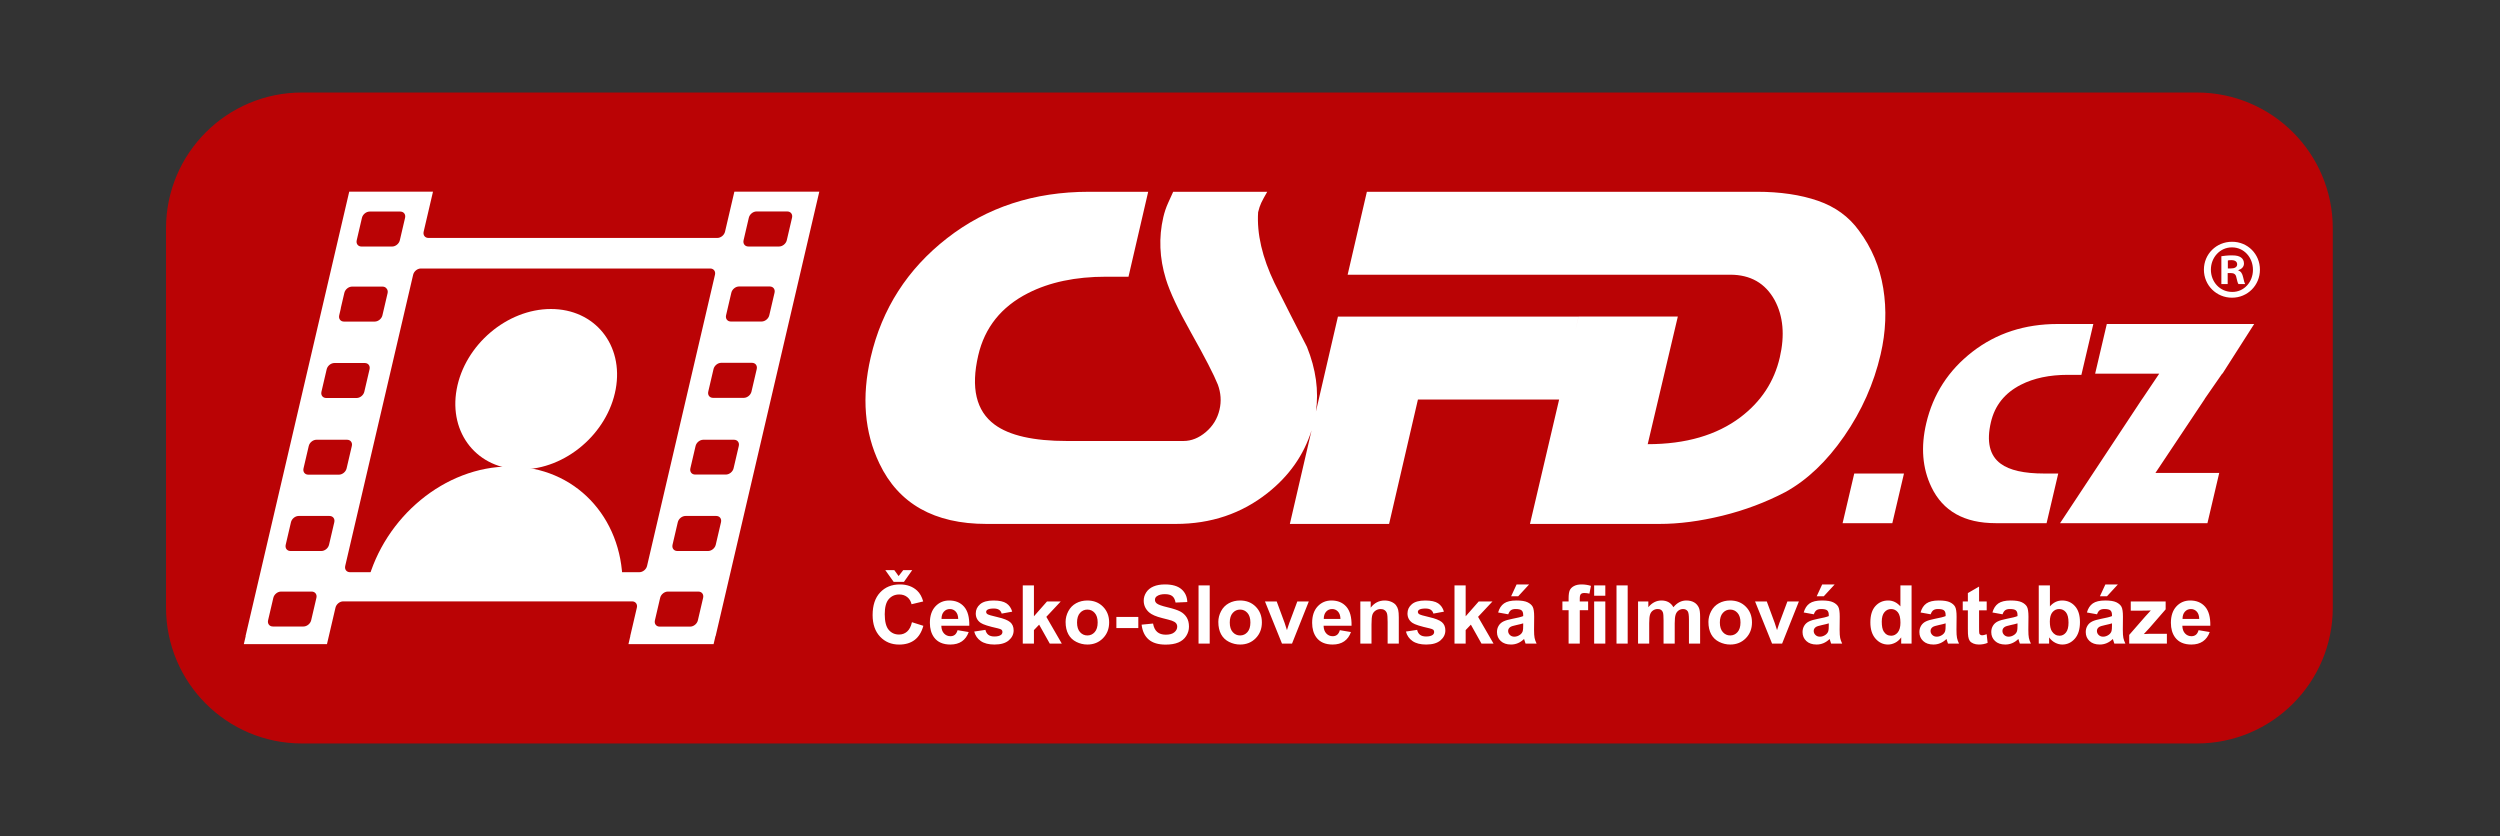 <?xml version="1.0" encoding="UTF-8"?> <!-- Generator: Adobe Illustrator 15.0.0, SVG Export Plug-In . SVG Version: 6.00 Build 0) --> <svg xmlns="http://www.w3.org/2000/svg" xmlns:xlink="http://www.w3.org/1999/xlink" version="1.1" x="0px" y="0px" width="1500.119px" height="501.869px" viewBox="0 0 1500.119 501.869" xml:space="preserve"><rect x="0" y="0" width="1500.119" height="501.869" fill="#333333" stroke="none"/> <g id="background_1_"> <g id="background"> <g> <path fill-rule="evenodd" clip-rule="evenodd" fill="#BA0305" d="M1318.256,55.522H181.147c-45.026,0-81.526,36.5-81.526,81.526 V364.59c0,45.023,36.5,81.525,81.526,81.525h1137.109c45.025,0,81.524-36.502,81.524-81.525V137.048 C1399.78,92.022,1363.281,55.522,1318.256,55.522z"></path> </g> </g> </g> <g id="CSFD_1_"> <g id="CSFD"> <g> <path fill-rule="evenodd" clip-rule="evenodd" fill="#FFFFFF" d="M1130.044,172.98c-2.101-12.868-6.955-24.385-14.556-34.562 c-6.032-8.378-14.259-14.364-24.684-17.957c-10.431-3.588-22.618-5.387-36.565-5.387H820.188l-11.539,49.767h229.568 c12.156,0,21.038,5.084,26.657,15.254c5.151,9.571,6.182,21.036,3.086,34.393c-3.375,14.559-11.25,26.521-23.621,35.89 c-14.297,10.767-32.839,16.15-55.639,16.15l18.078-76.6h-59.545l-1.827,7.795l1.799-7.759H802.825l-13.213,57 c1.806-12.482,0.013-25.422-5.378-38.82c-6.589-12.768-13.073-25.535-19.463-38.305c-7.379-15.362-10.661-29.527-9.839-42.496 c0.508-2.194,1.143-4.089,1.901-5.686c0.758-1.592,1.949-3.788,3.573-6.584h-56.44c-0.812,1.795-1.829,4.038-3.05,6.729 s-2.18,5.533-2.873,8.524c-2.82,12.165-2.308,24.524,1.536,37.086c2.369,7.776,7.424,18.542,15.163,32.301 c8.302,14.754,13.647,25.122,16.039,31.103c1.821,4.988,2.158,9.971,1.002,14.955c-1.248,5.383-3.981,9.869-8.194,13.457 c-4.217,3.592-8.71,5.386-13.481,5.386h-69.854c-20.129,0-34.612-3.288-43.449-9.859c-11.063-8.165-14.329-22.005-9.806-41.52 c3.878-16.727,13.837-29.175,29.88-37.34c12.883-6.573,28.489-9.858,46.825-9.858h13.451l11.814-50.963h-35.571 c-32.882,0-61.24,9.28-85.069,27.833c-23.831,18.554-39.121,42.395-45.873,71.521c-5.503,23.743-3.755,44.988,5.251,63.741 c11.539,24.145,32.954,36.211,64.243,36.211h113.556c21.112,0,39.479-6.182,55.094-18.554 c12.966-10.252,21.761-22.78,26.396-37.577l-13.011,56.131h59.544l17.305-74.649h84.727l-17.498,74.649h77.721 c11.754,0,24.343-1.645,37.762-4.938c13.414-3.289,26.022-8.031,37.82-14.213c13.021-7.183,24.778-18.352,35.27-33.516 c10.486-15.163,17.77-31.523,21.84-49.079C1131.619,199.067,1132.141,185.848,1130.044,172.98z"></path> </g> </g> </g> <g id="_x2E_cz_1_"> <g id="_x2E_cz"> <g> <path fill-rule="evenodd" clip-rule="evenodd" fill="#FFFFFF" d="M1105.646,313.928h29.839l6.989-29.789h-29.835 L1105.646,313.928z M1200.48,278.217c-6.641-4.901-8.579-13.218-5.827-24.943c2.356-10.049,8.362-17.524,18.022-22.431 c7.757-3.947,17.146-5.922,28.172-5.922h8.088l7.16-30.506h-21.39c-19.771,0-36.833,5.563-51.188,16.689 c-14.356,11.126-23.581,25.423-27.681,42.888c-3.34,14.238-2.316,26.979,3.075,38.225c6.905,14.475,19.766,21.712,38.581,21.712 h30.555l6.992-29.789h-8.449C1214.488,284.139,1205.785,282.165,1200.48,278.217z M1264.181,194.414l-6.989,29.788h38.455 l-10.134,15.075h-0.046l-49.33,74.651h88.431l7.076-30.147h-38.285l29.675-44.503h-0.066l10.447-15.075h0.168l19.032-29.788 H1264.181z"></path> </g> </g> </g> <g id="hlavia_1_"> <g id="hlavia"> <g> <path fill-rule="evenodd" clip-rule="evenodd" fill="#FFFFFF" d="M330.58,185.418c-26.351,0-51.667,21.544-56.545,48.121 c-4.879,26.576,12.526,48.121,38.877,48.121c26.35,0,51.667-21.545,56.545-48.121C374.336,206.962,356.93,185.418,330.58,185.418 z"></path> </g> </g> </g> <g id="telo_1_"> <g id="telo"> <g> <path fill-rule="evenodd" clip-rule="evenodd" fill="#FFFFFF" d="M305.897,279.918c-39.022,0-75.144,30.359-85.444,69.808 h153.112C373.311,310.277,344.921,279.918,305.897,279.918z"></path> </g> </g> </g> <g id="film._pas_1_"> <g id="film._pas"> <g> <path fill-rule="evenodd" clip-rule="evenodd" fill="#FFFFFF" d="M440.659,114.997l-5.606,24.03 c-0.483,2.071-2.554,3.75-4.625,3.75H257.09c-2.073,0-3.359-1.679-2.876-3.75l5.606-24.03h-50.26l-62.217,266.691h0.091 l-1.129,4.84h49.891l5.116-21.926c0.483-2.071,2.553-3.75,4.624-3.75h173.339c2.071,0,3.358,1.679,2.875,3.75l-3.985,17.086 h0.056l-1.105,4.739h0.065l-0.016,0.066h51.026l1.121-4.806h0.094l62.216-266.691H440.659z M214.044,144.185l3.146-13.484 c0.483-2.071,2.554-3.751,4.625-3.751h18.371c2.071,0,3.359,1.68,2.876,3.751l-3.146,13.484c-0.485,2.071-2.555,3.75-4.625,3.75 h-18.372C214.849,147.935,213.561,146.256,214.044,144.185z M203.539,189.218l0.917-3.934c0.016-0.188,0.03-0.376,0.076-0.571 l2.097-8.991c0.483-2.071,2.554-3.75,4.625-3.75h18.283c1.083,0,1.943,0.466,2.456,1.201c0.588,0.685,0.836,1.662,0.582,2.755 l-3.1,13.29c-0.483,2.071-2.555,3.75-4.625,3.75h-18.437C204.343,192.968,203.055,191.289,203.539,189.218z M192.88,235.071 l3.148-13.493c0.483-2.071,2.553-3.75,4.624-3.75h18.225c2.071,0,3.357,1.679,2.875,3.75l-3.147,13.493 c-0.483,2.071-2.555,3.75-4.625,3.75h-18.224C193.685,238.821,192.396,237.143,192.88,235.071z M189.864,358.723l-3.14,13.457 c-0.483,2.071-2.553,3.75-4.624,3.75h-18.354c-2.071,0-3.359-1.679-2.876-3.75l3.14-13.457c0.483-2.071,2.553-3.75,4.624-3.75 h18.355C189.061,354.973,190.347,356.651,189.864,358.723z M200.593,313.351l-3.157,13.529c-0.483,2.071-2.553,3.75-4.624,3.75 h-18.499c-2.071,0-3.359-1.679-2.876-3.75l3.157-13.529c0.483-2.071,2.553-3.75,4.624-3.75h18.499 C199.789,309.601,201.077,311.279,200.593,313.351z M203.354,284.825h-18.355c-2.071,0-3.359-1.679-2.876-3.75l3.14-13.457 c0.483-2.071,2.553-3.75,4.625-3.75h18.353c2.073,0,3.359,1.679,2.876,3.75l-3.14,13.457 C207.495,283.146,205.425,284.825,203.354,284.825z M383.635,343.351H210.019c-2.071,0-3.357-1.679-2.875-3.75l40.764-174.738 c0.484-2.073,2.554-3.751,4.625-3.751h173.616c2.071,0,3.359,1.679,2.876,3.751L388.26,339.601 C387.777,341.672,385.707,343.351,383.635,343.351z M421.909,358.723l-3.156,13.529c-0.483,2.071-2.555,3.75-4.624,3.75h-18.283 c-2.071,0-3.359-1.679-2.876-3.75l3.156-13.529c0.483-2.071,2.554-3.75,4.625-3.75h18.283 C421.105,354.973,422.392,356.651,421.909,358.723z M432.638,313.351l-3.156,13.529c-0.483,2.071-2.554,3.75-4.625,3.75H406.43 c-2.071,0-3.357-1.679-2.875-3.75l3.156-13.529c0.483-2.071,2.554-3.75,4.625-3.75h18.427 C431.835,309.601,433.122,311.279,432.638,313.351z M443.309,267.618l-3.124,13.385c-0.483,2.071-2.553,3.75-4.624,3.75h-18.427 c-2.071,0-3.359-1.679-2.876-3.75l3.124-13.385c0.481-2.071,2.553-3.75,4.624-3.75h18.427 C442.504,263.868,443.792,265.547,443.309,267.618z M454.077,221.453l-3.156,13.529c-0.483,2.073-2.554,3.751-4.625,3.751H427.87 c-2.073,0-3.359-1.679-2.876-3.751l3.156-13.529c0.484-2.07,2.554-3.75,4.625-3.75h18.427 C453.273,217.703,454.562,219.383,454.077,221.453z M464.763,175.65l-3.156,13.529c-0.483,2.071-2.554,3.75-4.624,3.75h-18.428 c-2.071,0-3.358-1.679-2.875-3.75l3.156-13.529c0.483-2.071,2.554-3.75,4.625-3.75h18.427 C463.959,171.9,465.246,173.579,464.763,175.65z M472.108,144.166c-0.483,2.072-2.554,3.751-4.625,3.751h-18.427 c-2.071,0-3.358-1.679-2.875-3.751l3.156-13.529c0.483-2.071,2.554-3.75,4.625-3.75h18.425c2.073,0,3.359,1.679,2.876,3.75 L472.108,144.166z"></path> </g> </g> </g> <g id="_x28_R_x29__1_"> <g id="_x28_R_x29_"> <g> <path fill-rule="evenodd" clip-rule="evenodd" fill="#FFFFFF" d="M1339.408,145.073h-0.101c-9.378,0-16.857,7.345-16.857,16.729 c0,9.385,7.479,16.832,16.857,16.832s16.76-7.446,16.76-16.832C1356.067,152.418,1348.686,145.073,1339.408,145.073z M1339.408,175.167c-7.28,0-12.77-5.916-12.77-13.364c0-7.344,5.489-13.363,12.571-13.363h0.098 c7.183,0,12.571,6.019,12.571,13.467C1351.879,169.25,1346.49,175.269,1339.408,175.167z M1343.101,162.313v-0.204 c1.896-0.611,3.39-1.938,3.39-3.978c0-1.633-0.698-2.857-1.696-3.571c-1.096-0.816-2.492-1.326-5.584-1.326 c-2.694,0-4.789,0.306-6.286,0.509v16.729h3.791v-6.63h1.797c2.094,0,3.092,0.815,3.393,2.55c0.498,2.041,0.796,3.47,1.295,4.081 h3.989c-0.3-0.61-0.698-1.53-1.197-4.081C1345.492,164.15,1344.696,162.823,1343.101,162.313z M1338.609,161.09h-1.794v-4.794 c0.397-0.102,1.096-0.205,2.094-0.205c2.395,0,3.493,1.02,3.493,2.55C1342.402,160.376,1340.704,161.09,1338.609,161.09z"></path> </g> </g> </g> <g id="Česko-Slovenská_filmová_databáze_1_"> <g id="Česko-Slovenská_filmová_databáze"> <g> <path fill-rule="evenodd" clip-rule="evenodd" fill="#FFFFFF" d="M542.426,349.141l4.936-7.024h-5.388l-2.767,3.548l-2.574-3.548 h-5.413l5.008,7.024H542.426z M544.31,378.967c-1.352,1.191-2.965,1.786-4.84,1.786c-2.543,0-4.609-0.935-6.199-2.81 c-1.589-1.872-2.384-5.014-2.384-9.428c0-4.156,0.806-7.165,2.42-9.02c1.613-1.857,3.715-2.787,6.306-2.787 c1.876,0,3.47,0.525,4.781,1.572c1.311,1.048,2.174,2.476,2.588,4.284l6.985-1.668c-0.795-2.792-1.986-4.936-3.576-6.427 c-2.671-2.523-6.144-3.784-10.42-3.784c-4.895,0-8.846,1.606-11.85,4.82c-3.004,3.213-4.507,7.725-4.507,13.534 c0,5.492,1.494,9.819,4.482,12.986c2.988,3.165,6.803,4.748,11.446,4.748c3.751,0,6.847-0.923,9.287-2.771 c2.44-1.85,4.184-4.679,5.234-8.487l-6.844-2.166C546.631,375.906,545.662,377.778,544.31,378.967z M578.5,364.054 c-2.18-2.483-5.15-3.727-8.918-3.727c-3.354,0-6.128,1.188-8.322,3.56c-2.193,2.374-3.29,5.653-3.29,9.845 c0,3.508,0.833,6.412,2.502,8.712c2.114,2.873,5.374,4.31,9.776,4.31c2.782,0,5.1-0.638,6.952-1.916 c1.852-1.277,3.207-3.139,4.064-5.584l-6.675-1.119c-0.366,1.271-0.907,2.191-1.623,2.763s-1.597,0.857-2.647,0.857 c-1.542,0-2.83-0.552-3.862-1.656c-1.034-1.102-1.573-2.646-1.621-4.63h16.786C581.719,370.342,580.678,366.537,578.5,364.054z M564.955,371.375c-0.016-1.826,0.455-3.271,1.408-4.333c0.954-1.064,2.162-1.595,3.623-1.595c1.368,0,2.528,0.502,3.482,1.511 c0.953,1.007,1.455,2.481,1.503,4.417H564.955z M606.131,373.302c-1.415-1.174-3.907-2.166-7.475-2.977 c-3.568-0.809-5.655-1.435-6.258-1.878c-0.446-0.335-0.669-0.739-0.669-1.215c0-0.557,0.255-1.01,0.763-1.358 c0.764-0.49,2.028-0.738,3.792-0.738c1.399,0,2.477,0.262,3.231,0.787c0.756,0.522,1.268,1.278,1.539,2.262l6.317-1.166 c-0.635-2.206-1.796-3.874-3.48-5.002c-1.685-1.125-4.26-1.689-7.727-1.689c-3.64,0-6.326,0.747-8.058,2.238 c-1.733,1.491-2.599,3.334-2.599,5.523c0,2.429,1.001,4.324,3.004,5.688c1.447,0.984,4.872,2.071,10.276,3.263 c1.16,0.271,1.907,0.563,2.242,0.88c0.319,0.335,0.477,0.756,0.477,1.264c0,0.744-0.295,1.341-0.882,1.785 c-0.874,0.635-2.178,0.952-3.91,0.952c-1.574,0-2.798-0.338-3.672-1.013s-1.455-1.661-1.741-2.965l-6.724,1.023 c0.62,2.397,1.936,4.295,3.946,5.691s4.741,2.095,8.191,2.095c3.799,0,6.667-0.834,8.607-2.498 c1.938-1.668,2.909-3.661,2.909-5.978C608.23,376.151,607.529,374.493,606.131,373.302z M636.505,360.897h-8.25l-7.845,8.905 V351.28h-6.701v34.901h6.701v-8.095l3.124-3.262l6.367,11.356h7.224l-9.275-16.047L636.505,360.897z M652.454,360.327 c-2.479,0-4.725,0.548-6.736,1.644c-2.012,1.097-3.565,2.683-4.663,4.76c-1.096,2.08-1.645,4.231-1.645,6.453 c0,2.904,0.548,5.368,1.645,7.39c1.098,2.025,2.698,3.561,4.806,4.607c2.105,1.05,4.319,1.572,6.64,1.572 c3.751,0,6.863-1.258,9.334-3.773c2.472-2.516,3.708-5.686,3.708-9.511c0-3.793-1.225-6.932-3.672-9.415 C659.425,361.57,656.285,360.327,652.454,360.327z M656.876,379.302c-1.183,1.333-2.649,1.999-4.399,1.999 c-1.748,0-3.219-0.666-4.411-1.999c-1.193-1.333-1.789-3.254-1.789-5.761s0.596-4.428,1.789-5.761 c1.191-1.335,2.663-2.002,4.411-2.002c1.75,0,3.216,0.667,4.399,2.002c1.186,1.333,1.777,3.236,1.777,5.712 C658.653,376.033,658.062,377.969,656.876,379.302z M669.881,376.873h13.161v-6.689h-13.161V376.873z M708.183,366.909 c-1.646-0.862-4.184-1.702-7.618-2.51c-3.434-0.811-5.596-1.586-6.486-2.333c-0.7-0.589-1.049-1.296-1.049-2.12 c0-0.903,0.374-1.627,1.121-2.167c1.16-0.839,2.767-1.261,4.816-1.261c1.987,0,3.478,0.393,4.471,1.178 c0.994,0.787,1.641,2.076,1.943,3.871l7.059-0.312c-0.113-3.205-1.275-5.77-3.493-7.688c-2.218-1.922-5.52-2.882-9.907-2.882 c-2.687,0-4.98,0.403-6.88,1.214c-1.899,0.808-3.354,1.988-4.363,3.537c-1.01,1.546-1.515,3.207-1.515,4.987 c0,2.761,1.073,5.1,3.219,7.021c1.526,1.364,4.181,2.515,7.964,3.452c2.939,0.73,4.823,1.238,5.651,1.523 c1.208,0.427,2.054,0.932,2.539,1.512c0.485,0.579,0.729,1.28,0.729,2.105c0,1.286-0.577,2.409-1.729,3.369 c-1.152,0.961-2.866,1.439-5.137,1.439c-2.146,0-3.853-0.539-5.116-1.618c-1.263-1.079-2.102-2.77-2.515-5.071l-6.867,0.667 c0.461,3.905,1.875,6.876,4.245,8.916c2.368,2.039,5.762,3.061,10.181,3.061c3.036,0,5.571-0.427,7.605-1.275 c2.035-0.848,3.609-2.146,4.722-3.891c1.112-1.746,1.669-3.621,1.669-5.62c0-2.206-0.464-4.059-1.395-5.559 C711.115,368.957,709.829,367.774,708.183,366.909z M719.184,386.182h6.699V351.28h-6.699V386.182z M744.098,360.327 c-2.48,0-4.726,0.548-6.737,1.644c-2.01,1.097-3.564,2.683-4.662,4.76c-1.096,2.08-1.646,4.231-1.646,6.453 c0,2.904,0.55,5.368,1.646,7.39c1.098,2.025,2.699,3.561,4.806,4.607c2.105,1.05,4.318,1.572,6.64,1.572 c3.75,0,6.861-1.258,9.336-3.773c2.47-2.516,3.707-5.686,3.707-9.511c0-3.793-1.227-6.932-3.672-9.415 C751.067,361.57,747.927,360.327,744.098,360.327z M748.52,379.302c-1.184,1.333-2.651,1.999-4.399,1.999 c-1.75,0-3.219-0.666-4.411-1.999c-1.193-1.333-1.789-3.254-1.789-5.761s0.596-4.428,1.789-5.761 c1.191-1.335,2.661-2.002,4.411-2.002c1.748,0,3.215,0.667,4.399,2.002c1.184,1.333,1.777,3.236,1.777,5.712 C750.297,376.033,749.704,377.969,748.52,379.302z M773.637,373.804c-0.254,0.712-0.494,1.428-0.716,2.141 c-0.095,0.349-0.326,1.072-0.692,2.166l-1.382-4.307l-4.769-12.906h-7.035l10.206,25.284h6.034l10.062-25.284h-6.892 L773.637,373.804z M807.874,364.054c-2.179-2.483-5.152-3.727-8.917-3.727c-3.354,0-6.13,1.188-8.321,3.56 c-2.195,2.374-3.292,5.653-3.292,9.845c0,3.508,0.834,6.412,2.504,8.712c2.114,2.873,5.371,4.31,9.776,4.31 c2.78,0,5.1-0.638,6.951-1.916c1.85-1.277,3.205-3.139,4.064-5.584l-6.678-1.119c-0.363,1.271-0.905,2.191-1.621,2.763 c-0.715,0.571-1.595,0.857-2.645,0.857c-1.544,0-2.83-0.552-3.863-1.656c-1.035-1.102-1.574-2.646-1.621-4.63h16.786 C811.093,370.342,810.052,366.537,807.874,364.054z M794.33,371.375c-0.017-1.826,0.453-3.271,1.408-4.333 c0.952-1.064,2.16-1.595,3.623-1.595c1.367,0,2.526,0.502,3.481,1.511c0.952,1.007,1.454,2.481,1.503,4.417H794.33z M837.663,363.159c-0.629-0.825-1.555-1.503-2.778-2.033c-1.223-0.531-2.572-0.799-4.053-0.799c-3.354,0-6.136,1.431-8.345,4.286 v-3.716h-6.226v25.284h6.701v-11.452c0-2.824,0.17-4.76,0.514-5.807c0.34-1.047,0.972-1.89,1.896-2.524 c0.923-0.634,1.964-0.951,3.124-0.951c0.905,0,1.682,0.222,2.324,0.666c0.644,0.444,1.108,1.067,1.394,1.869 c0.288,0.802,0.43,2.567,0.43,5.296v12.903h6.701v-15.713c0-1.953-0.124-3.45-0.369-4.5 C838.728,364.922,838.292,363.987,837.663,363.159z M865.188,373.302c-1.413-1.174-3.905-2.166-7.474-2.977 c-3.568-0.809-5.656-1.435-6.26-1.878c-0.444-0.335-0.669-0.739-0.669-1.215c0-0.557,0.257-1.01,0.765-1.358 c0.761-0.49,2.027-0.738,3.79-0.738c1.399,0,2.478,0.262,3.23,0.787c0.756,0.522,1.27,1.278,1.541,2.262l6.317-1.166 c-0.638-2.206-1.798-3.874-3.482-5.002c-1.685-1.125-4.261-1.689-7.725-1.689c-3.641,0-6.326,0.747-8.06,2.238 s-2.6,3.334-2.6,5.523c0,2.429,1.002,4.324,3.003,5.688c1.448,0.984,4.875,2.071,10.278,3.263 c1.162,0.271,1.906,0.563,2.241,0.88c0.317,0.335,0.479,0.756,0.479,1.264c0,0.744-0.294,1.341-0.882,1.785 c-0.874,0.635-2.179,0.952-3.912,0.952c-1.575,0-2.798-0.338-3.672-1.013s-1.454-1.661-1.739-2.965l-6.725,1.023 c0.62,2.397,1.936,4.295,3.946,5.691s4.739,2.095,8.189,2.095c3.799,0,6.669-0.834,8.607-2.498 c1.938-1.668,2.911-3.661,2.911-5.978C867.288,376.151,866.587,374.493,865.188,373.302z M895.563,360.897h-8.25l-7.846,8.905 V351.28h-6.698v34.901h6.698v-8.095l3.124-3.262l6.366,11.356h7.226l-9.276-16.047L895.563,360.897z M917.544,350.687h-7.512 l-3.292,7.119h4.246L917.544,350.687z M920.5,377.874l0.072-7.809c0-2.905-0.297-4.901-0.895-5.988 c-0.597-1.088-1.627-1.982-3.089-2.688c-1.463-0.707-3.687-1.062-6.675-1.062c-3.292,0-5.77,0.588-7.439,1.762 c-1.67,1.175-2.848,2.986-3.528,5.429l6.078,1.094c0.415-1.174,0.955-1.993,1.621-2.464c0.669-0.467,1.598-0.7,2.792-0.7 c1.763,0,2.963,0.273,3.601,0.821c0.635,0.546,0.952,1.463,0.952,2.749v0.667c-1.209,0.508-3.379,1.056-6.508,1.641 c-2.322,0.444-4.1,0.964-5.331,1.562c-1.231,0.594-2.189,1.45-2.873,2.569s-1.024,2.395-1.024,3.822 c0,2.158,0.75,3.943,2.253,5.357c1.503,1.41,3.557,2.117,6.165,2.117c1.477,0,2.867-0.277,4.171-0.834 c1.304-0.554,2.526-1.388,3.672-2.498c0.049,0.127,0.127,0.387,0.239,0.784c0.254,0.874,0.468,1.532,0.644,1.977h6.629 c-0.589-1.206-0.989-2.337-1.203-3.393C920.607,381.733,920.5,380.095,920.5,377.874z M913.99,375.373 c0,1.604-0.087,2.691-0.263,3.263c-0.254,0.871-0.785,1.609-1.596,2.212c-1.099,0.796-2.25,1.191-3.458,1.191 c-1.082,0-1.971-0.341-2.672-1.024c-0.697-0.681-1.047-1.491-1.047-2.429c0-0.951,0.436-1.736,1.31-2.356 c0.574-0.381,1.788-0.768,3.649-1.165c1.86-0.396,3.219-0.739,4.076-1.024V375.373z M944.42,351.676 c-1.215,0.657-2.049,1.512-2.502,2.559c-0.455,1.047-0.681,2.634-0.681,4.76v1.903h-3.721v5.262h3.721v20.022h6.701v-20.022 h5.008v-5.262h-5.008v-1.785c0-1.283,0.211-2.152,0.632-2.604c0.421-0.453,1.116-0.679,2.086-0.679 c0.986,0,2.01,0.127,3.074,0.381l0.909-4.667c-1.829-0.571-3.698-0.856-5.604-0.856 C947.174,350.687,945.637,351.016,944.42,351.676z M956.566,386.182h6.701v-25.284h-6.701V386.182z M956.566,357.471h6.701v-6.19 h-6.701V357.471z M969.985,386.182h6.701V351.28h-6.701V386.182z M1016.575,361.457c-1.287-0.753-2.861-1.13-4.723-1.13 c-1.462,0-2.835,0.334-4.125,1c-1.286,0.667-2.486,1.677-3.6,3.023c-0.762-1.347-1.739-2.356-2.931-3.023 c-1.194-0.666-2.602-1-4.224-1c-3.052,0-5.683,1.344-7.892,4.023v-3.453h-6.173v25.284h6.697v-12.286 c0-2.426,0.179-4.165,0.537-5.212c0.357-1.047,0.952-1.85,1.776-2.403c0.825-0.557,1.757-0.833,2.79-0.833 c0.859,0,1.537,0.173,2.039,0.521c0.499,0.35,0.871,0.883,1.107,1.596c0.239,0.715,0.358,2.302,0.358,4.763v13.854h6.7V374.04 c0-2.38,0.182-4.122,0.549-5.224c0.366-1.105,0.963-1.941,1.788-2.513s1.708-0.856,2.648-0.856c1.286,0,2.241,0.476,2.861,1.428 c0.459,0.729,0.689,2.348,0.689,4.854v14.452h6.701v-16.166c0-2.411-0.231-4.156-0.692-5.235 C1018.825,363.318,1017.861,362.213,1016.575,361.457z M1038.175,360.327c-2.48,0-4.725,0.548-6.735,1.644 c-2.011,1.097-3.565,2.683-4.662,4.76c-1.099,2.08-1.646,4.231-1.646,6.453c0,2.904,0.548,5.368,1.646,7.39 c1.097,2.025,2.697,3.561,4.804,4.607c2.108,1.05,4.321,1.572,6.643,1.572c3.75,0,6.862-1.258,9.332-3.773 c2.475-2.516,3.71-5.686,3.71-9.511c0-3.793-1.224-6.932-3.673-9.415C1045.145,361.57,1042.006,360.327,1038.175,360.327z M1042.597,379.302c-1.183,1.333-2.65,1.999-4.398,1.999s-3.22-0.666-4.411-1.999s-1.788-3.254-1.788-5.761 s0.597-4.428,1.788-5.761c1.191-1.335,2.663-2.002,4.411-2.002s3.216,0.667,4.398,2.002c1.186,1.333,1.777,3.236,1.777,5.712 C1044.374,376.033,1043.782,377.969,1042.597,379.302z M1067.713,373.804c-0.254,0.712-0.493,1.428-0.715,2.141 c-0.096,0.349-0.326,1.072-0.689,2.166l-1.385-4.307l-4.769-12.906h-7.032l10.203,25.284h6.034l10.062-25.284h-6.892 L1067.713,373.804z M1103.857,377.874l0.072-7.809c0-2.905-0.297-4.901-0.895-5.988c-0.594-1.088-1.624-1.982-3.086-2.688 c-1.463-0.707-3.689-1.062-6.679-1.062c-3.288,0-5.769,0.588-7.438,1.762c-1.668,1.175-2.845,2.986-3.528,5.429l6.081,1.094 c0.412-1.174,0.951-1.993,1.621-2.464c0.666-0.467,1.598-0.7,2.789-0.7c1.766,0,2.966,0.273,3.6,0.821 c0.638,0.546,0.955,1.463,0.955,2.749v0.667c-1.209,0.508-3.378,1.056-6.511,1.641c-2.319,0.444-4.096,0.964-5.327,1.562 c-1.232,0.594-2.189,1.45-2.873,2.569s-1.027,2.395-1.027,3.822c0,2.158,0.753,3.943,2.256,5.357 c1.5,1.41,3.554,2.117,6.161,2.117c1.48,0,2.87-0.277,4.175-0.834c1.301-0.554,2.526-1.388,3.672-2.498 c0.046,0.127,0.127,0.387,0.236,0.784c0.257,0.874,0.47,1.532,0.644,1.977h6.629c-0.586-1.206-0.99-2.337-1.203-3.393 C1103.967,381.733,1103.857,380.095,1103.857,377.874z M1097.35,375.373c0,1.604-0.086,2.691-0.263,3.263 c-0.254,0.871-0.787,1.609-1.598,2.212c-1.097,0.796-2.25,1.191-3.456,1.191c-1.082,0-1.973-0.341-2.671-1.024 c-0.701-0.681-1.05-1.491-1.05-2.429c0-0.951,0.436-1.736,1.313-2.356c0.571-0.381,1.788-0.768,3.646-1.165 c1.861-0.396,3.22-0.739,4.079-1.024V375.373z M1100.9,350.687h-7.508l-3.292,7.119h4.243L1100.9,350.687z M1140.333,363.852 c-2.065-2.348-4.515-3.524-7.344-3.524c-3.084,0-5.634,1.116-7.653,3.346c-2.019,2.229-3.028,5.486-3.028,9.773 c0,4.188,1.038,7.453,3.112,9.796c2.074,2.339,4.566,3.511,7.474,3.511c1.431,0,2.851-0.353,4.258-1.059 c1.405-0.707,2.625-1.783,3.658-3.226v3.713h6.225V351.28h-6.701V363.852z M1138.735,379.504 c-1.079,1.31-2.392,1.964-3.935,1.964c-1.938,0-3.447-0.874-4.529-2.619c-0.747-1.206-1.122-3.158-1.122-5.855 c0-2.507,0.537-4.394,1.61-5.654c1.072-1.263,2.405-1.892,3.994-1.892c1.636,0,2.98,0.637,4.03,1.915 c1.05,1.277,1.572,3.369,1.572,6.274C1140.356,376.238,1139.816,378.194,1138.735,379.504z M1173.974,377.874l0.072-7.809 c0-2.905-0.298-4.901-0.895-5.988c-0.597-1.088-1.624-1.982-3.087-2.688c-1.462-0.707-3.689-1.062-6.678-1.062 c-3.291,0-5.769,0.588-7.439,1.762c-1.67,1.175-2.844,2.986-3.527,5.429l6.078,1.094c0.415-1.174,0.954-1.993,1.624-2.464 c0.666-0.467,1.595-0.7,2.789-0.7c1.766,0,2.962,0.273,3.6,0.821c0.635,0.546,0.955,1.463,0.955,2.749v0.667 c-1.209,0.508-3.378,1.056-6.511,1.641c-2.322,0.444-4.096,0.964-5.33,1.562c-1.229,0.594-2.189,1.45-2.873,2.569 c-0.682,1.119-1.024,2.395-1.024,3.822c0,2.158,0.75,3.943,2.253,5.357c1.503,1.41,3.557,2.117,6.164,2.117 c1.478,0,2.87-0.277,4.172-0.834c1.304-0.554,2.529-1.388,3.672-2.498c0.049,0.127,0.13,0.387,0.239,0.784 c0.254,0.874,0.47,1.532,0.644,1.977h6.629c-0.589-1.206-0.99-2.337-1.203-3.393 C1174.08,381.733,1173.974,380.095,1173.974,377.874z M1167.466,375.373c0,1.604-0.089,2.691-0.263,3.263 c-0.257,0.871-0.787,1.609-1.598,2.212c-1.097,0.796-2.25,1.191-3.459,1.191c-1.082,0-1.97-0.341-2.668-1.024 c-0.701-0.681-1.05-1.491-1.05-2.429c0-0.951,0.436-1.736,1.313-2.356c0.571-0.381,1.785-0.768,3.646-1.165 c1.861-0.396,3.22-0.739,4.079-1.024V375.373z M1189.397,381.205c-0.444,0-0.822-0.109-1.131-0.331 c-0.312-0.223-0.511-0.505-0.597-0.846c-0.087-0.343-0.13-1.543-0.13-3.608v-10.188h4.575v-5.334h-4.575v-8.925l-6.728,3.903 v5.021h-3.074v5.334h3.074v11.022c0,2.365,0.072,3.938,0.217,4.713c0.176,1.097,0.487,1.965,0.94,2.607 c0.453,0.644,1.165,1.166,2.135,1.569c0.969,0.407,2.06,0.609,3.269,0.609c1.97,0,3.732-0.332,5.293-1.001l-0.574-5.189 C1190.915,380.992,1190.018,381.205,1189.397,381.205z M1217.102,377.874l0.072-7.809c0-2.905-0.298-4.901-0.895-5.988 c-0.598-1.088-1.627-1.982-3.09-2.688c-1.462-0.707-3.687-1.062-6.675-1.062c-3.291,0-5.769,0.588-7.439,1.762 c-1.67,1.175-2.847,2.986-3.527,5.429l6.08,1.094c0.413-1.174,0.952-1.993,1.621-2.464c0.667-0.467,1.599-0.7,2.79-0.7 c1.762,0,2.962,0.273,3.6,0.821c0.635,0.546,0.955,1.463,0.955,2.749v0.667c-1.209,0.508-3.381,1.056-6.511,1.641 c-2.322,0.444-4.099,0.964-5.328,1.562c-1.234,0.594-2.192,1.45-2.873,2.569c-0.687,1.119-1.026,2.395-1.026,3.822 c0,2.158,0.75,3.943,2.253,5.357c1.503,1.41,3.557,2.117,6.164,2.117c1.477,0,2.87-0.277,4.171-0.834 c1.304-0.554,2.53-1.388,3.672-2.498c0.05,0.127,0.127,0.387,0.24,0.784c0.254,0.874,0.467,1.532,0.643,1.977h6.629 c-0.588-1.206-0.989-2.337-1.203-3.393C1217.208,381.733,1217.102,380.095,1217.102,377.874z M1210.594,375.373 c0,1.604-0.09,2.691-0.263,3.263c-0.257,0.871-0.787,1.609-1.598,2.212c-1.1,0.796-2.25,1.191-3.459,1.191 c-1.082,0-1.97-0.341-2.671-1.024c-0.698-0.681-1.047-1.491-1.047-2.429c0-0.951,0.436-1.736,1.309-2.356 c0.574-0.381,1.789-0.768,3.649-1.165c1.86-0.396,3.22-0.739,4.079-1.024V375.373z M1237.389,360.327 c-2.83,0-5.275,1.177-7.342,3.524V351.28h-6.7v34.901h6.222v-3.713c1.019,1.411,2.23,2.479,3.638,3.202 c1.405,0.721,2.833,1.082,4.278,1.082c2.941,0,5.439-1.166,7.5-3.499c2.059-2.334,3.089-5.66,3.089-9.976 c0-4.174-1.013-7.376-3.028-9.605C1243.025,361.443,1240.473,360.327,1237.389,360.327z M1239.642,379.575 c-1.041,1.261-2.299,1.893-3.778,1.893c-1.922,0-3.465-0.889-4.625-2.665c-0.827-1.255-1.24-3.19-1.24-5.81 c0-2.539,0.534-4.434,1.599-5.677c1.064-1.246,2.399-1.869,4.004-1.869c1.638,0,2.982,0.637,4.029,1.915 c1.05,1.277,1.575,3.36,1.575,6.251C1241.205,376.325,1240.683,378.313,1239.642,379.575z M1270.839,350.687h-7.509l-3.291,7.119 h4.243L1270.839,350.687z M1273.795,377.874l0.072-7.809c0-2.905-0.297-4.901-0.894-5.988c-0.595-1.088-1.624-1.982-3.087-2.688 c-1.463-0.707-3.689-1.062-6.678-1.062c-3.289,0-5.77,0.588-7.439,1.762c-1.667,1.175-2.845,2.986-3.528,5.429l6.081,1.094 c0.412-1.174,0.952-1.993,1.621-2.464c0.666-0.467,1.598-0.7,2.789-0.7c1.766,0,2.966,0.273,3.601,0.821 c0.635,0.546,0.955,1.463,0.955,2.749v0.667c-1.209,0.508-3.378,1.056-6.511,1.641c-2.322,0.444-4.097,0.964-5.328,1.562 c-1.234,0.594-2.192,1.45-2.873,2.569c-0.687,1.119-1.027,2.395-1.027,3.822c0,2.158,0.753,3.943,2.253,5.357 c1.503,1.41,3.558,2.117,6.165,2.117c1.477,0,2.87-0.277,4.174-0.834c1.301-0.554,2.527-1.388,3.672-2.498 c0.047,0.127,0.127,0.387,0.236,0.784c0.254,0.874,0.471,1.532,0.646,1.977h6.626c-0.586-1.206-0.989-2.337-1.203-3.393 C1273.905,381.733,1273.795,380.095,1273.795,377.874z M1267.288,375.373c0,1.604-0.09,2.691-0.263,3.263 c-0.254,0.871-0.788,1.609-1.599,2.212c-1.096,0.796-2.25,1.191-3.458,1.191c-1.079,0-1.971-0.341-2.672-1.024 c-0.697-0.681-1.047-1.491-1.047-2.429c0-0.951,0.436-1.736,1.31-2.356c0.574-0.381,1.792-0.768,3.649-1.165 c1.86-0.396,3.219-0.739,4.079-1.024V375.373z M1286.407,380.467l3.409-3.689l9.681-11.14v-4.74h-20.937v5.548l8.942-0.047 c1.272-0.017,2.296-0.049,3.075-0.095c-0.747,0.747-1.898,2.008-3.456,3.784l-9.49,10.881v5.213h22.604V380.3h-10.373 C1289.418,380.3,1288.268,380.357,1286.407,380.467z M1317.639,380.896c-0.716,0.571-1.599,0.857-2.646,0.857 c-1.543,0-2.83-0.552-3.862-1.656c-1.035-1.102-1.575-2.646-1.624-4.63h16.788c0.096-5.126-0.946-8.931-3.124-11.414 s-5.148-3.727-8.919-3.727c-3.352,0-6.127,1.188-8.319,3.56c-2.195,2.374-3.291,5.653-3.291,9.845 c0,3.508,0.833,6.412,2.504,8.712c2.114,2.873,5.371,4.31,9.775,4.31c2.781,0,5.098-0.638,6.949-1.916 c1.853-1.277,3.208-3.139,4.067-5.584l-6.678-1.119C1318.894,379.405,1318.354,380.325,1317.639,380.896z M1311.033,367.042 c0.954-1.064,2.163-1.595,3.625-1.595c1.368,0,2.527,0.502,3.482,1.511c0.951,1.007,1.453,2.481,1.503,4.417h-10.016 C1309.61,369.549,1310.081,368.104,1311.033,367.042z"></path> </g> </g> </g> </svg> 